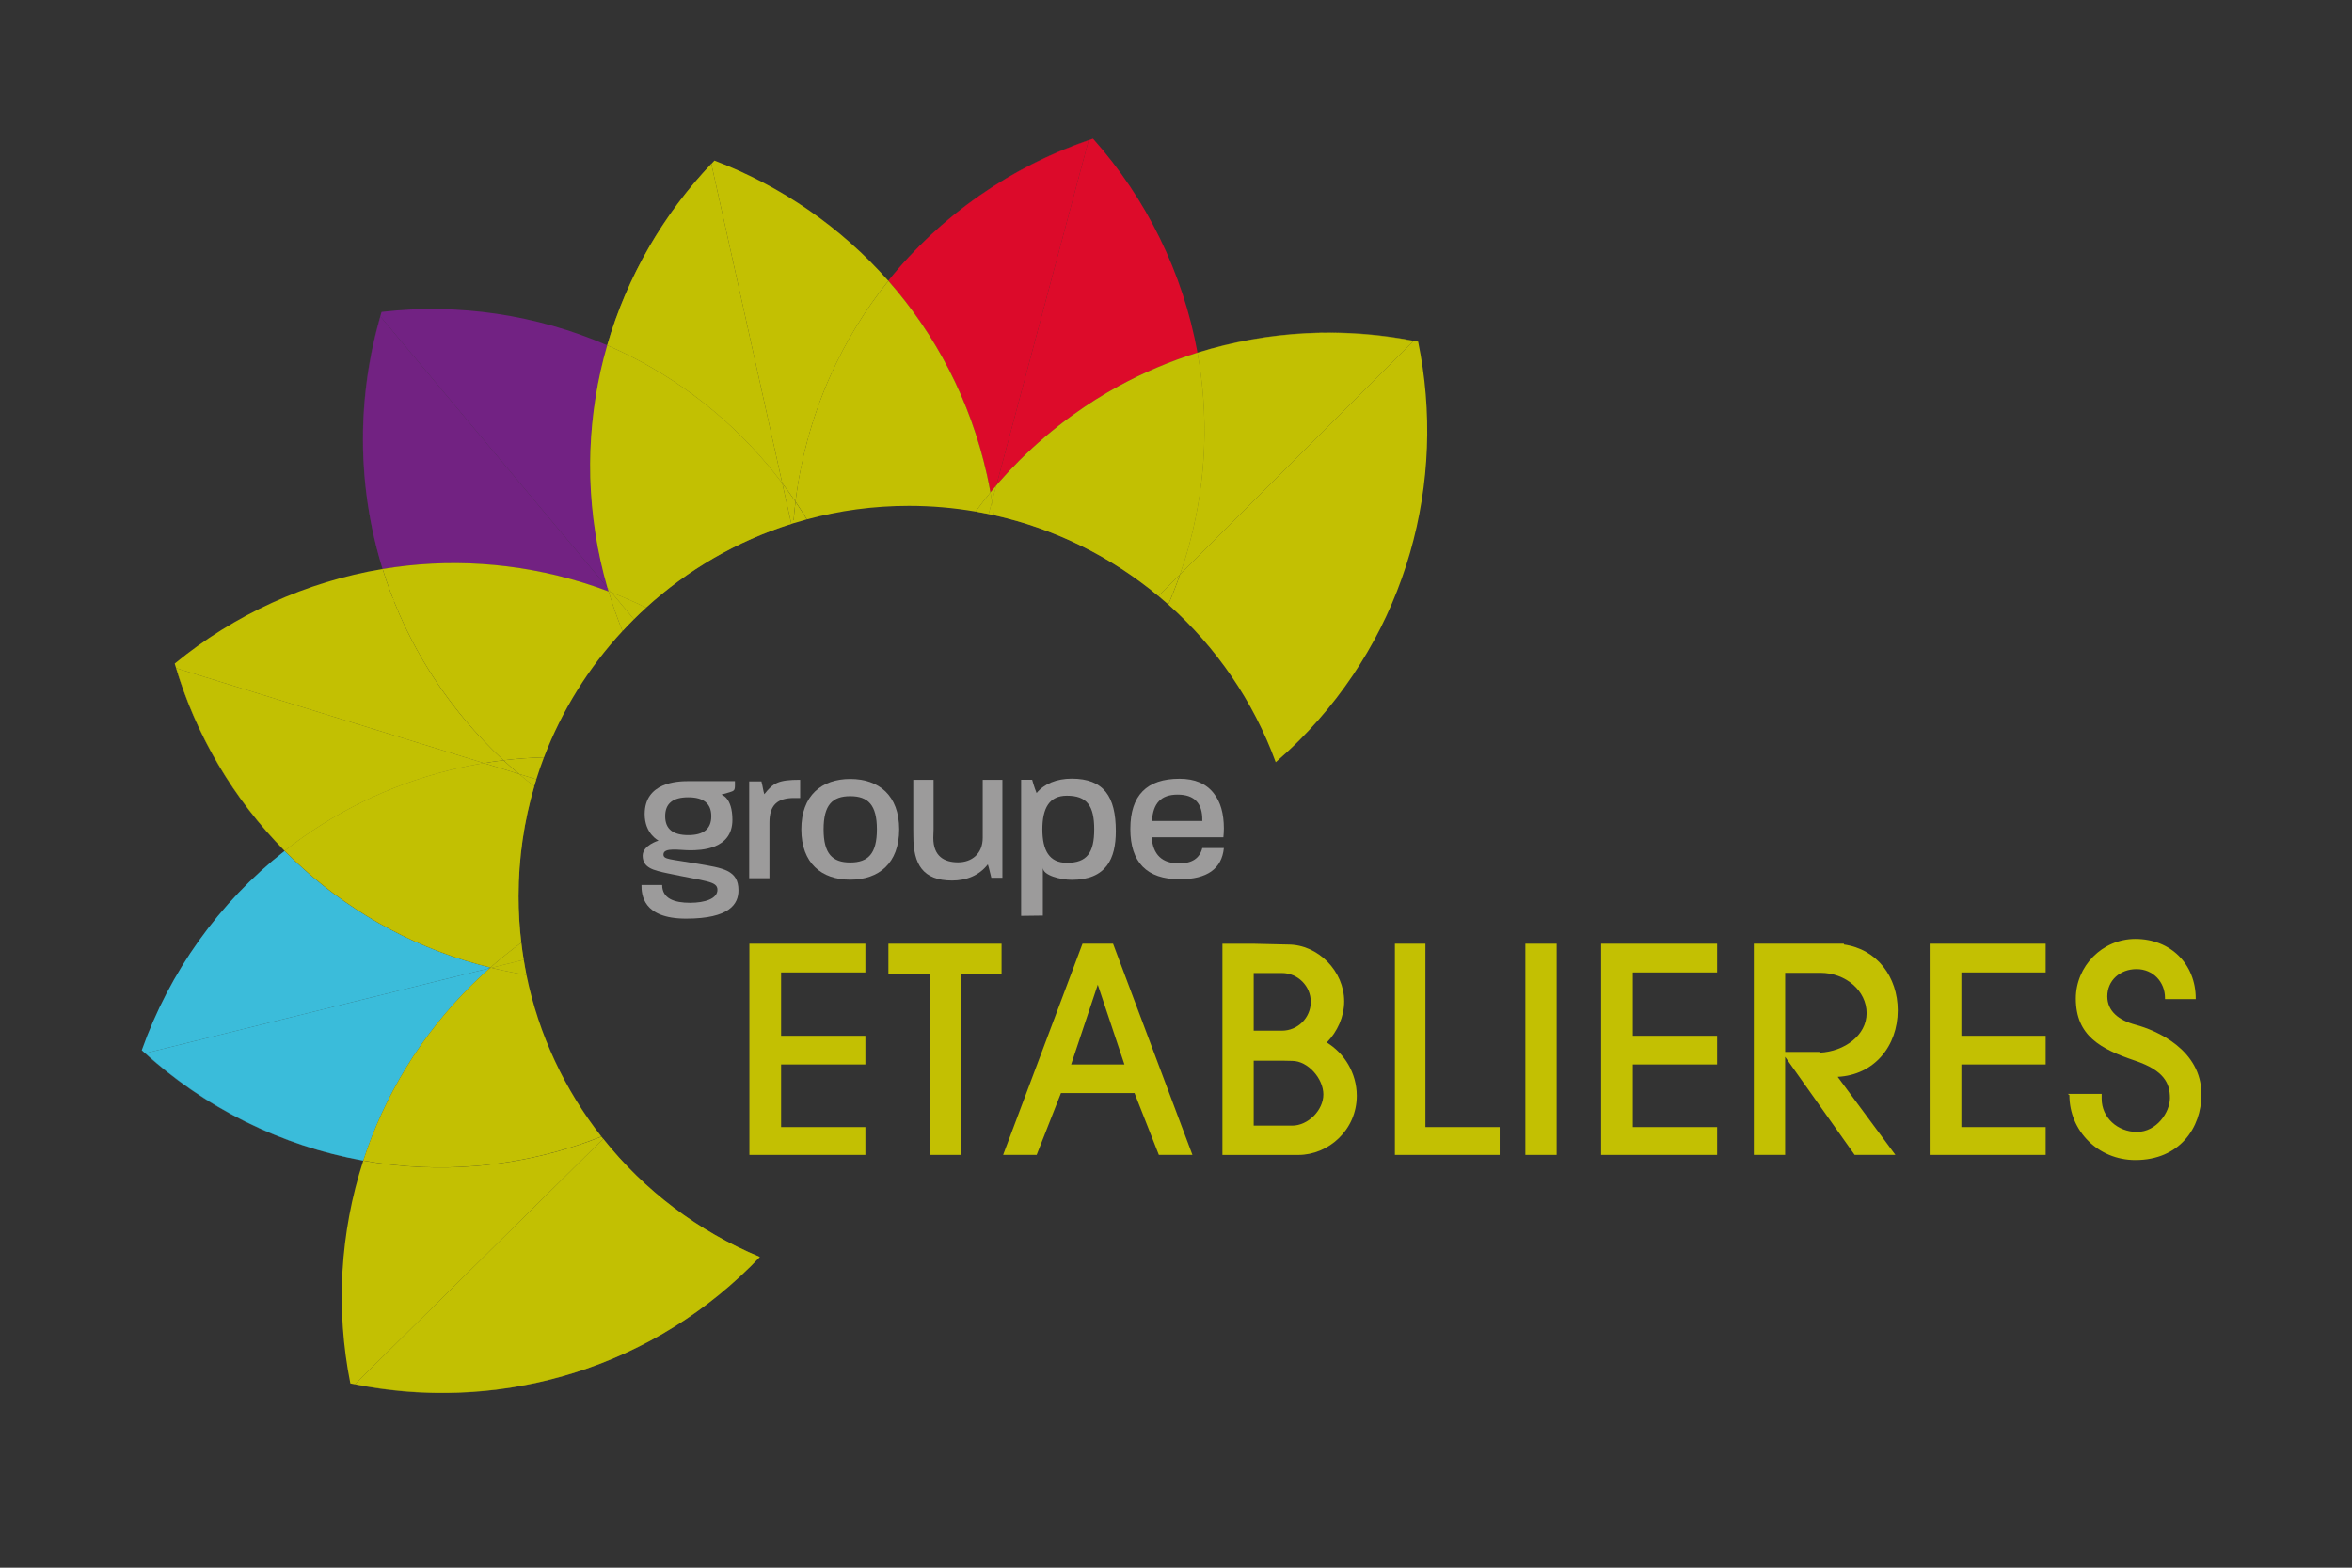 <?xml version="1.0" encoding="UTF-8"?><svg xmlns="http://www.w3.org/2000/svg" viewBox="0 0 680.31 453.54"><rect x="0" y="0" width="680.31" height="453.54" fill="#333333" stroke="none"/><defs><style>.cls-1,.cls-2,.cls-3,.cls-4,.cls-5,.cls-6,.cls-7,.cls-8,.cls-9,.cls-10,.cls-11,.cls-12{stroke-width:0px;}.cls-1,.cls-6,.cls-9,.cls-10{mix-blend-mode:soft-light;opacity:.5;}.cls-1,.cls-12{fill:#dd0b2a;}.cls-2,.cls-10{fill:#3bbcda;}.cls-3,.cls-4{fill:#9c9b9b;}.cls-13{isolation:isolate;}.cls-4,.cls-8{fill-rule:evenodd;}.cls-5{fill:#fff;}.cls-6,.cls-11{fill:#722283;}.cls-7,.cls-8,.cls-9{fill:#c3c002;}</style></defs><g class="cls-13"><g id="Calque_1"><path class="cls-12" d="m314.86,40.63l-26.69,99.86c.35-.41.7-.83,1.06-1.24.19-.22.4-.44.59-.65.7-.79,1.41-1.57,2.13-2.35.93-.99,1.89-1.98,2.86-2.95,4.89-4.89,10.08-9.3,15.51-13.22.12-.09.24-.17.36-.25.95-.68,1.91-1.36,2.88-2.01.36-.24.72-.47,1.08-.71.73-.48,1.46-.97,2.21-1.44.61-.39,1.24-.76,1.86-1.13.49-.3.97-.6,1.46-.89.89-.52,1.79-1.03,2.69-1.53.22-.12.44-.25.67-.38,7.34-4.02,15-7.25,22.84-9.71-4.19-23.08-14.73-44.53-30.22-61.92-23.14,7.68-43.8,21.92-59.2,41.11,0,0,.01.01.02.02,15.12-18.81,35.3-32.84,57.9-40.62Z"/><path class="cls-12" d="m286.49,142.46c.55-.67,1.12-1.32,1.68-1.98l26.69-99.86c-22.6,7.78-42.79,21.81-57.9,40.62,13.67,15.5,23.73,34.58,28.53,56.19.37,1.68.7,3.35,1,5.03Z"/><path class="cls-1" d="m286.49,142.46c.55-.67,1.12-1.32,1.68-1.98l26.69-99.86c-22.6,7.78-42.79,21.81-57.9,40.62,13.67,15.5,23.73,34.58,28.53,56.19.37,1.68.7,3.35,1,5.03Z"/><path class="cls-11" d="m110.04,91.59l65.68,78.45c-.74-2.56-1.4-5.15-1.99-7.79-.3-1.35-.58-2.7-.83-4.05,0,0,0-.02,0-.03-.25-1.34-.48-2.68-.69-4.02,0-.02,0-.04,0-.07-.21-1.32-.39-2.65-.55-3.97-.01-.09-.02-.18-.03-.27-.15-1.25-.29-2.5-.4-3.74-.02-.17-.02-.35-.04-.52-.1-1.16-.19-2.32-.26-3.48-.02-.27-.02-.54-.04-.81-.06-1.06-.11-2.11-.13-3.17-.01-.39,0-.78-.01-1.17-.02-.93-.03-1.86-.03-2.78,0-.53.02-1.07.03-1.6.01-.77.02-1.55.05-2.32.02-.69.07-1.38.1-2.07.03-.61.06-1.21.1-1.82.06-.86.14-1.72.21-2.58.04-.42.07-.85.11-1.27.1-1.05.23-2.09.35-3.13.03-.23.05-.46.08-.68.16-1.24.34-2.47.53-3.7,0-.03,0-.05.01-.08.81-5.1,1.94-10.11,3.35-15.03-20.57-8.91-43.13-12.2-65.27-9.65-7.25,24.11-7.25,50.07.3,74.37,0,0,0,0,.01,0-7.39-23.85-7.49-49.3-.63-73.02Z"/><path class="cls-11" d="m168.69,168.58c2.49.77,4.94,1.62,7.36,2.53-.11-.36-.22-.71-.32-1.06l-65.68-78.45c-6.85,23.72-6.75,49.17.63,73.02,18.79-3.12,38.56-2.04,58.02,3.97Z"/><path class="cls-6" d="m168.69,168.58c2.49.77,4.94,1.62,7.36,2.53-.11-.36-.22-.71-.32-1.06l-65.68-78.45c-6.85,23.72-6.75,49.17.63,73.02,18.79-3.12,38.56-2.04,58.02,3.97Z"/><path class="cls-2" d="m42.07,304.71l99.56-24.6c.07-.06.14-.13.22-.19-2.35-.58-4.7-1.22-7.05-1.94-20.58-6.36-38.34-17.5-52.49-31.81-19.01,14.96-33.31,35.05-41.31,57.67,17.77,16.45,40.02,27.64,64.07,31.95,0,0,0-.01,0-.02-23.57-4.25-45.41-15.12-63-31.05Z"/><path class="cls-2" d="m141.63,280.11l-99.56,24.6c17.59,15.93,39.43,26.81,63,31.05,6.05-18.63,16.52-36.13,31.4-50.84,1.68-1.66,3.41-3.26,5.16-4.81Z"/><path class="cls-10" d="m141.63,280.11l-99.56,24.6c17.59,15.93,39.43,26.81,63,31.05,6.05-18.63,16.52-36.13,31.4-50.84,1.68-1.66,3.41-3.26,5.16-4.81Z"/><path class="cls-7" d="m102.69,400.45l71.79-70.97c-.17-.21-.34-.42-.51-.64-2.75,1.09-5.56,2.09-8.42,2.99-.26.08-.53.15-.79.24-1.03.32-2.06.63-3.1.92-1.31.37-2.64.72-3.97,1.05-6.72,1.66-13.45,2.75-20.13,3.3-.15.01-.29.02-.44.03-1.17.09-2.34.17-3.51.23-.43.02-.86.03-1.29.05-.88.04-1.76.07-2.63.09-.73.01-1.46,0-2.18.01-.57,0-1.14.01-1.71,0-1.03-.01-2.06-.05-3.09-.08-.26,0-.51-.01-.77-.02-5.7-.24-11.33-.87-16.87-1.86-6.76,20.83-8.01,43.08-3.73,64.45,40.38,8.55,84.18-2.64,115.69-33.8-31.18,30.79-74.31,42.06-114.35,34.02Z"/><path class="cls-7" d="m137.56,337.33c-.15.01-.29.02-.44.03.15-.01.29-.02.44-.03Z"/><path class="cls-7" d="m164.76,332.06c-1.03.32-2.06.63-3.1.92,1.04-.29,2.07-.61,3.1-.92Z"/><path class="cls-7" d="m125.79,337.75c-1.03-.01-2.06-.04-3.09-.08,1.03.04,2.06.07,3.09.08Z"/><path class="cls-7" d="m129.68,337.73c-.73.01-1.46,0-2.18.01.73,0,1.45,0,2.18-.01Z"/><path class="cls-7" d="m165.55,331.83c2.86-.9,5.66-1.9,8.42-2.99,0,0,0,0,0,0-2.75,1.09-5.55,2.09-8.41,3Z"/><path class="cls-7" d="m141.85,279.91c-.07.06-.14.13-.22.19l.5-.12c-.09-.02-.19-.05-.28-.07Z"/><path class="cls-7" d="m133.6,337.6c-.43.02-.86.03-1.29.05.43-.02.86-.02,1.29-.05Z"/><path class="cls-7" d="m105.07,335.76s0,.01,0,.02c5.54.99,11.17,1.62,16.87,1.86-5.69-.24-11.32-.89-16.86-1.88Z"/><path class="cls-7" d="m127.5,337.74c-.57,0-1.14.01-1.71,0,.57,0,1.14,0,1.71,0Z"/><path class="cls-7" d="m132.31,337.64c-.88.04-1.76.07-2.63.09.88-.02,1.75-.05,2.63-.09Z"/><path class="cls-7" d="m122.7,337.66c-.26,0-.51-.01-.77-.02.26.01.51.01.77.02Z"/><path class="cls-7" d="m165.55,331.83c-.26.08-.53.15-.79.24.26-.08.53-.15.79-.24Z"/><path class="cls-7" d="m161.66,332.99c-1.31.37-2.64.72-3.97,1.05,1.34-.33,2.66-.68,3.97-1.05Z"/><path class="cls-7" d="m137.11,337.36c-1.17.09-2.34.17-3.51.23,1.17-.06,2.34-.14,3.51-.23Z"/><path class="cls-7" d="m157.69,334.04c-6.72,1.66-13.45,2.75-20.13,3.3,6.68-.55,13.41-1.63,20.13-3.3Z"/><path class="cls-7" d="m152.28,282.03c-3.38-.54-6.77-1.22-10.15-2.05l-.5.12c-1.75,1.55-3.48,3.14-5.16,4.81-14.88,14.71-25.34,32.21-31.4,50.84,5.54,1,11.16,1.64,16.86,1.88.26.01.51.01.77.02,1.03.04,2.06.07,3.09.08.57,0,1.14,0,1.71,0,.73,0,1.45,0,2.18-.01.88-.02,1.75-.05,2.63-.09.43-.02.86-.03,1.29-.05,1.17-.06,2.34-.14,3.51-.23.15-.01.29-.02.44-.03,6.68-.55,13.41-1.64,20.13-3.3,1.34-.33,2.66-.68,3.97-1.05,1.04-.29,2.07-.61,3.1-.92.26-.08.53-.15.79-.24,2.86-.9,5.66-1.91,8.41-3-10.56-13.48-18.12-29.41-21.68-46.8Z"/><path class="cls-9" d="m217.03,366.43c.93-.92,1.83-1.85,2.73-2.78,0,0,0,0,0,0-.89.94-1.8,1.87-2.73,2.79Z"/><path class="cls-7" d="m174.48,329.48l-71.79,70.97c40.04,8.04,83.17-3.23,114.35-34.02.93-.92,1.83-1.85,2.73-2.79-17.86-7.4-33.42-19.25-45.28-34.16Z"/><path class="cls-9" d="m174.48,329.48l-71.79,70.97c40.04,8.04,83.17-3.23,114.35-34.02.93-.92,1.83-1.85,2.73-2.79-17.86-7.4-33.42-19.25-45.28-34.16Z"/><path class="cls-7" d="m50.99,193.33l88.95,27.45c1.9-.32,3.8-.59,5.69-.82-1.96-1.81-3.87-3.7-5.73-5.66-.19-.2-.37-.4-.55-.6-.74-.79-1.47-1.57-2.2-2.38-.91-1.02-1.8-2.05-2.69-3.11-4.44-5.3-8.37-10.86-11.79-16.62-.08-.13-.15-.26-.23-.39-.6-1.01-1.18-2.02-1.74-3.04-.21-.38-.41-.76-.61-1.14-.42-.77-.84-1.54-1.23-2.32-.33-.65-.65-1.3-.97-1.95-.25-.51-.51-1.02-.75-1.53-.44-.93-.87-1.87-1.29-2.82-.1-.23-.21-.46-.31-.69-1.88-4.3-3.5-8.67-4.87-13.1-22.15,3.68-42.91,13.19-60.14,27.37,5.9,20.37,16.83,39.05,31.79,54.17.01-.01.03-.02.04-.03-14.61-14.8-25.36-32.99-31.36-52.8Z"/><path class="cls-7" d="m122.67,191.6c-.08-.13-.15-.26-.23-.39.08.13.15.26.23.39Z"/><path class="cls-7" d="m139.9,214.3c1.86,1.96,3.77,3.84,5.73,5.66,0,0,0,0,0,0-1.96-1.81-3.87-3.7-5.73-5.66Z"/><path class="cls-7" d="m120.7,188.17c-.21-.38-.41-.76-.61-1.14.21.38.4.76.61,1.14Z"/><path class="cls-7" d="m118.86,184.7c-.33-.65-.65-1.3-.97-1.95.32.65.63,1.3.97,1.95Z"/><path class="cls-7" d="m117.14,181.22c-.44-.93-.87-1.87-1.29-2.82.42.94.84,1.88,1.29,2.82Z"/><path class="cls-7" d="m110.68,164.61s0,0-.01,0c1.38,4.43,2.99,8.8,4.87,13.1-1.88-4.3-3.49-8.67-4.86-13.1Z"/><path class="cls-7" d="m139.34,213.7c-.74-.79-1.47-1.57-2.2-2.38.72.81,1.46,1.6,2.2,2.38Z"/><path class="cls-7" d="m120.09,187.02c-.42-.77-.83-1.54-1.23-2.32.4.78.82,1.55,1.23,2.32Z"/><path class="cls-7" d="m115.85,178.4c-.1-.23-.21-.46-.31-.69.1.23.21.46.31.69Z"/><path class="cls-7" d="m122.44,191.21c-.6-1.01-1.18-2.02-1.74-3.04.56,1.02,1.15,2.03,1.74,3.04Z"/><path class="cls-7" d="m117.89,182.75c-.25-.51-.51-1.02-.75-1.53.24.51.5,1.02.75,1.53Z"/><path class="cls-7" d="m137.15,211.32c-.91-1.02-1.8-2.05-2.69-3.11.88,1.05,1.78,2.09,2.69,3.11Z"/><path class="cls-7" d="m139.9,214.3c-.19-.2-.37-.4-.55-.6.19.2.37.4.55.6Z"/><path class="cls-7" d="m134.46,208.22c-4.44-5.3-8.37-10.86-11.79-16.62,3.42,5.76,7.35,11.32,11.79,16.62Z"/><path class="cls-7" d="m145.63,219.96c3.92-.47,7.83-.75,11.72-.85,5.2-13.65,12.97-26.03,22.72-36.55-1.51-3.72-2.85-7.53-4.02-11.45-2.41-.91-4.86-1.76-7.36-2.53-19.45-6.01-39.23-7.09-58.02-3.97,1.37,4.43,2.98,8.8,4.86,13.1.1.23.21.46.31.69.42.94.84,1.88,1.29,2.82.24.51.5,1.02.75,1.53.32.65.63,1.3.97,1.95.4.78.82,1.55,1.23,2.32.21.38.4.76.61,1.14.56,1.02,1.15,2.03,1.74,3.04.08.13.15.26.23.39,3.43,5.76,7.36,11.32,11.79,16.62.88,1.05,1.78,2.09,2.69,3.11.72.81,1.46,1.6,2.2,2.38.19.2.37.4.55.6,1.86,1.96,3.77,3.84,5.73,5.66Z"/><path class="cls-7" d="m145.63,219.96c-1.9.23-3.79.51-5.69.82l10.21,3.15c-1.53-1.29-3.04-2.6-4.52-3.97Z"/><path class="cls-7" d="m134.8,277.97c-20.57-6.37-38.32-17.52-52.45-31.84-.01.01-.03.02-.04.03,14.15,14.31,31.92,25.45,52.49,31.81Z"/><path class="cls-7" d="m134.8,277.97c2.35.72,4.7,1.36,7.05,1.94h0c-2.35-.58-4.71-1.22-7.05-1.94Z"/><path class="cls-7" d="m150.17,223.94c-1.53-1.29-3.05-2.61-4.53-3.98,0,0,0,0,0,0,1.48,1.37,2.99,2.68,4.52,3.97h.02Z"/><path class="cls-7" d="m157.35,219.11c-3.89.1-7.8.38-11.72.85,1.48,1.37,3,2.69,4.53,3.98l4.97,1.53c.67-2.15,1.42-4.27,2.21-6.37Z"/><path class="cls-7" d="m142.13,279.99c-.09-.02-.19-.05-.28-.07h0c.09.02.19.05.28.07h0Z"/><path class="cls-7" d="m142.13,279.99h0c3.38.83,6.77,1.5,10.15,2.05,0,0,0,0,0,0-3.38-.54-6.77-1.21-10.14-2.04Z"/><path class="cls-7" d="m139.94,220.78l-88.95-27.45c5.99,19.81,16.75,37.99,31.36,52.8,13.71-10.78,29.86-18.9,47.9-23.36,3.23-.8,6.47-1.45,9.69-1.98Z"/><path class="cls-9" d="m139.94,220.78l-88.95-27.45c5.99,19.81,16.75,37.99,31.36,52.8,13.71-10.78,29.86-18.9,47.9-23.36,3.23-.8,6.47-1.45,9.69-1.98Z"/><path class="cls-7" d="m150.79,272.74c-.53-4.42-.8-8.91-.8-13.47,0-11.04,1.59-21.71,4.55-31.8-1.49-1.14-2.95-2.32-4.39-3.54l-10.21-3.15c-3.23.54-6.46,1.19-9.69,1.98-18.04,4.46-34.19,12.58-47.9,23.36,14.14,14.32,31.88,25.47,52.45,31.84,2.35.72,4.7,1.36,7.05,1.94,2.89-2.55,5.88-4.94,8.93-7.18Z"/><path class="cls-9" d="m150.79,272.74c-.53-4.42-.8-8.91-.8-13.47,0-11.04,1.59-21.71,4.55-31.8-1.49-1.14-2.95-2.32-4.39-3.54l-10.21-3.15c-3.23.54-6.46,1.19-9.69,1.98-18.04,4.46-34.19,12.58-47.9,23.36,14.14,14.32,31.88,25.47,52.45,31.84,2.35.72,4.7,1.36,7.05,1.94,2.89-2.55,5.88-4.94,8.93-7.18Z"/><path class="cls-7" d="m150.17,223.94h-.02c1.44,1.21,2.9,2.39,4.39,3.53,0,0,0,0,0,0-1.48-1.13-2.93-2.32-4.37-3.52Z"/><path class="cls-9" d="m150.17,223.94h-.02c1.44,1.21,2.9,2.39,4.39,3.53,0,0,0,0,0,0-1.48-1.13-2.93-2.32-4.37-3.52Z"/><path class="cls-7" d="m155.13,225.47l-4.97-1.53c1.44,1.21,2.89,2.39,4.37,3.52.2-.67.39-1.33.6-1.99Z"/><path class="cls-9" d="m155.13,225.47l-4.97-1.53c1.44,1.21,2.89,2.39,4.37,3.52.2-.67.39-1.33.6-1.99Z"/><path class="cls-7" d="m150.79,272.74c-3.06,2.24-6.04,4.63-8.93,7.18.09.02.19.05.28.07l9.35-2.31c-.27-1.63-.5-3.28-.7-4.94Z"/><path class="cls-9" d="m150.79,272.74c-3.06,2.24-6.04,4.63-8.93,7.18.09.02.19.05.28.07l9.35-2.31c-.27-1.63-.5-3.28-.7-4.94Z"/><path class="cls-7" d="m151.49,277.68l-9.35,2.31c3.38.83,6.76,1.5,10.14,2.04-.29-1.44-.55-2.89-.79-4.35Z"/><path class="cls-9" d="m151.49,277.68l-9.35,2.31c3.38.83,6.76,1.5,10.14,2.04-.29-1.44-.55-2.89-.79-4.35Z"/><path class="cls-7" d="m205.76,47.45l20.5,92.34c1.33,1.76,2.61,3.54,3.84,5.35.39-3.17.89-6.35,1.53-9.53.06-.27.12-.55.18-.82.22-1.05.44-2.09.68-3.14.31-1.33.64-2.66,1-3.98,1.78-6.68,4.08-13.09,6.82-19.2.06-.14.13-.27.19-.41.48-1.07.97-2.13,1.49-3.18.18-.38.38-.75.57-1.12.4-.79.79-1.59,1.2-2.37.34-.64.69-1.28,1.04-1.91.27-.5.54-1,.82-1.49.51-.9,1.04-1.8,1.57-2.68.13-.21.25-.43.38-.64,2.85-4.7,5.99-9.18,9.39-13.41-13.69-15.52-31.01-27.47-50.3-34.8-14.52,14.97-25.22,33.36-31.01,53.47,0,0,0,0,0,0,5.68-19.65,16.06-37.65,30.12-52.44Z"/><path class="cls-7" d="m241.97,104.87c.18-.38.38-.75.57-1.12-.19.38-.38.75-.57,1.12Z"/><path class="cls-7" d="m243.74,101.37c.34-.64.69-1.28,1.04-1.91-.35.64-.7,1.27-1.04,1.91Z"/><path class="cls-7" d="m231.8,134.78c.22-1.05.44-2.09.68-3.14-.24,1.05-.46,2.09-.68,3.14Z"/><path class="cls-7" d="m240.29,108.45c.06-.14.13-.27.19-.41-.06.14-.13.27-.19.41Z"/><path class="cls-7" d="m256.96,81.24s-.01-.01-.02-.02c-3.4,4.23-6.54,8.71-9.39,13.41,2.86-4.7,6.01-9.16,9.41-13.39Z"/><path class="cls-7" d="m231.62,135.61c-.64,3.18-1.14,6.36-1.53,9.53,0,0,0,0,0,0,.39-3.18.88-6.36,1.52-9.54Z"/><path class="cls-7" d="m245.6,97.96c.51-.9,1.04-1.8,1.57-2.68-.53.89-1.06,1.78-1.57,2.68Z"/><path class="cls-7" d="m231.62,135.61c.06-.27.12-.55.18-.82-.06.27-.12.55-.18.82Z"/><path class="cls-7" d="m240.49,108.04c.48-1.07.98-2.13,1.49-3.18-.51,1.05-1,2.11-1.49,3.18Z"/><path class="cls-7" d="m242.54,103.74c.4-.79.79-1.59,1.2-2.37-.41.78-.81,1.58-1.2,2.37Z"/><path class="cls-7" d="m247.18,95.28c.13-.21.25-.43.38-.64-.13.21-.25.43-.38.64Z"/><path class="cls-7" d="m244.79,99.45c.27-.5.54-1,.82-1.49-.28.49-.55,1-.82,1.49Z"/><path class="cls-7" d="m232.48,131.64c.31-1.33.64-2.66,1-3.98-.36,1.33-.69,2.66-1,3.98Z"/><path class="cls-7" d="m233.48,127.66c1.79-6.68,4.08-13.09,6.82-19.2-2.74,6.11-5.03,12.52-6.82,19.2Z"/><path class="cls-7" d="m233.38,150.26c9.41-2.55,19.31-3.91,29.53-3.91,6.58,0,13.02.57,19.29,1.65,1.38-1.87,2.8-3.72,4.29-5.53-.3-1.68-.63-3.35-1-5.03-4.8-21.61-14.86-40.68-28.53-56.19-3.4,4.23-6.55,8.7-9.41,13.39-.13.21-.25.43-.38.64-.53.89-1.06,1.78-1.57,2.68-.28.49-.55,1-.82,1.49-.35.64-.7,1.27-1.04,1.91-.41.78-.81,1.58-1.2,2.37-.19.38-.38.75-.57,1.12-.51,1.05-1,2.11-1.49,3.18-.06.14-.13.27-.19.41-2.74,6.11-5.03,12.52-6.82,19.2-.36,1.33-.69,2.66-1,3.98-.24,1.05-.46,2.09-.68,3.14-.06.27-.12.55-.18.82-.64,3.18-1.13,6.37-1.52,9.54,1.14,1.68,2.23,3.39,3.28,5.11Z"/><path class="cls-7" d="m171.73,118.7c.16-1.24.34-2.47.53-3.7-.2,1.23-.37,2.46-.53,3.7Z"/><path class="cls-7" d="m171.3,122.51c.1-1.05.22-2.09.35-3.13-.13,1.04-.25,2.08-.35,3.13Z"/><path class="cls-7" d="m170.98,126.36c.06-.86.13-1.72.21-2.58-.08.86-.15,1.72-.21,2.58Z"/><path class="cls-7" d="m171.65,150.12c-.01-.09-.02-.18-.03-.27.01.09.02.18.03.27Z"/><path class="cls-7" d="m172.21,154.16s0-.04,0-.07c0,.02,0,.04,0,.07Z"/><path class="cls-7" d="m172.91,158.2s0-.02,0-.03c0,0,0,.02,0,.03Z"/><path class="cls-7" d="m229.48,151.38c.15-2.08.36-4.16.62-6.24-1.22-1.81-2.51-3.59-3.84-5.35l2.62,11.78c.2-.06.4-.13.61-.19Z"/><path class="cls-7" d="m175.64,99.89s0,0,0,0c-1.42,4.92-2.54,9.93-3.35,15.03.82-5.1,1.94-10.11,3.36-15.03Z"/><path class="cls-7" d="m170.75,138.12c-.01-.39,0-.78-.01-1.17,0,.39,0,.78.01,1.17Z"/><path class="cls-7" d="m171.22,146.1c-.02-.17-.02-.35-.04-.52.02.17.02.35.04.52Z"/><path class="cls-7" d="m170.71,134.17c0-.53.02-1.07.03-1.6,0,.53-.03,1.07-.03,1.6Z"/><path class="cls-7" d="m170.78,130.25c.02-.69.07-1.38.1-2.07-.04.69-.08,1.38-.1,2.07Z"/><path class="cls-7" d="m170.92,142.1c-.02-.27-.02-.54-.04-.81.01.27.02.54.04.81Z"/><path class="cls-7" d="m229.48,151.38c.15-2.07.36-4.15.62-6.23,0,0,0,0,0,0-.26,2.08-.47,4.16-.62,6.24,0,0,0,0,0,0Z"/><path class="cls-7" d="m230.1,145.15c-.25,2.08-.47,4.16-.62,6.23,1.29-.4,2.59-.77,3.89-1.12-1.05-1.72-2.14-3.42-3.28-5.11Z"/><path class="cls-11" d="m171.19,123.78c.04-.42.07-.85.11-1.27-.04.42-.07.85-.11,1.27Z"/><path class="cls-9" d="m171.19,123.78c.04-.42.07-.85.11-1.27-.04.42-.07.85-.11,1.27Z"/><path class="cls-11" d="m170.89,141.29c-.06-1.06-.11-2.11-.13-3.17.03,1.05.08,2.11.13,3.17Z"/><path class="cls-9" d="m170.89,141.29c-.06-1.06-.11-2.11-.13-3.17.03,1.05.08,2.11.13,3.17Z"/><path class="cls-11" d="m172.2,154.09c-.21-1.32-.39-2.65-.55-3.97.16,1.32.35,2.64.55,3.97Z"/><path class="cls-9" d="m172.2,154.09c-.21-1.32-.39-2.65-.55-3.97.16,1.32.35,2.64.55,3.97Z"/><path class="cls-11" d="m171.18,145.58c-.1-1.16-.19-2.32-.26-3.48.07,1.16.16,2.32.26,3.48Z"/><path class="cls-9" d="m171.18,145.58c-.1-1.16-.19-2.32-.26-3.48.07,1.16.16,2.32.26,3.48Z"/><path class="cls-11" d="m173.74,162.25c-.3-1.35-.58-2.7-.83-4.05.26,1.35.53,2.7.83,4.05Z"/><path class="cls-9" d="m173.74,162.25c-.3-1.35-.58-2.7-.83-4.05.26,1.35.53,2.7.83,4.05Z"/><path class="cls-11" d="m172.9,158.17c-.25-1.34-.48-2.68-.69-4.02.21,1.34.44,2.68.69,4.02Z"/><path class="cls-9" d="m172.9,158.17c-.25-1.34-.48-2.68-.69-4.02.21,1.34.44,2.68.69,4.02Z"/><path class="cls-11" d="m171.65,119.38c.03-.23.05-.46.08-.68-.03.23-.05.46-.08.68Z"/><path class="cls-9" d="m171.65,119.38c.03-.23.05-.46.08-.68-.03.23-.05.46-.08.68Z"/><path class="cls-11" d="m172.27,115s0-.05.01-.08c0,.03,0,.05-.01.08Z"/><path class="cls-9" d="m172.27,115s0-.05.01-.08c0,.03,0,.05-.01.08Z"/><path class="cls-11" d="m170.89,128.18c.03-.61.06-1.21.1-1.82-.04.61-.06,1.21-.1,1.82Z"/><path class="cls-9" d="m170.89,128.18c.03-.61.06-1.21.1-1.82-.04.61-.06,1.21-.1,1.82Z"/><path class="cls-11" d="m170.74,132.57c.01-.77.02-1.55.05-2.32-.03.77-.04,1.55-.05,2.32Z"/><path class="cls-9" d="m170.74,132.57c.01-.77.02-1.55.05-2.32-.03.77-.04,1.55-.05,2.32Z"/><path class="cls-11" d="m170.74,136.96c-.02-.93-.03-1.86-.03-2.78,0,.93.01,1.85.03,2.78Z"/><path class="cls-9" d="m170.74,136.96c-.02-.93-.03-1.86-.03-2.78,0,.93.01,1.85.03,2.78Z"/><path class="cls-11" d="m171.62,149.85c-.15-1.25-.29-2.5-.4-3.74.11,1.25.25,2.49.4,3.74Z"/><path class="cls-9" d="m171.62,149.85c-.15-1.25-.29-2.5-.4-3.74.11,1.25.25,2.49.4,3.74Z"/><path class="cls-11" d="m173.74,162.25c.58,2.63,1.25,5.23,1.99,7.79h0c-.74-2.55-1.41-5.15-1.99-7.79Z"/><path class="cls-9" d="m173.74,162.25c.58,2.63,1.25,5.23,1.99,7.79h0c-.74-2.55-1.41-5.15-1.99-7.79Z"/><path class="cls-11" d="m176.05,171.11c-.11-.35-.22-.7-.32-1.06h0c.1.35.22.7.32,1.06,0,0,0,0,0,0Z"/><path class="cls-6" d="m176.05,171.11c-.11-.35-.22-.7-.32-1.06h0c.1.35.22.7.32,1.06,0,0,0,0,0,0Z"/><path class="cls-9" d="m176.05,171.11c-.11-.35-.22-.7-.32-1.06h0c.1.35.22.7.32,1.06,0,0,0,0,0,0Z"/><path class="cls-7" d="m176.05,171.11s0,0,0,0c1.17,3.91,2.51,7.73,4.02,11.45,0,0,0,0,0,0-1.51-3.72-2.85-7.53-4.02-11.44Z"/><path class="cls-9" d="m176.05,171.11s0,0,0,0c1.17,3.91,2.51,7.73,4.02,11.45,0,0,0,0,0,0-1.51-3.72-2.85-7.53-4.02-11.44Z"/><path class="cls-7" d="m222.27,134.75c1.38,1.65,2.7,3.34,3.98,5.03l-20.5-92.34c-14.05,14.79-24.43,32.79-30.12,52.44,17.5,7.59,33.54,19.24,46.63,34.86Z"/><path class="cls-9" d="m222.27,134.75c1.38,1.65,2.7,3.34,3.98,5.03l-20.5-92.34c-14.05,14.79-24.43,32.79-30.12,52.44,17.5,7.59,33.54,19.24,46.63,34.86Z"/><path class="cls-7" d="m176.88,171.42c3.42,1.32,6.76,2.77,10,4.36,11.94-10.88,26.21-19.23,41.99-24.21l-2.62-11.78c-1.28-1.7-2.6-3.38-3.98-5.03-13.09-15.62-29.13-27.27-46.63-34.86-1.42,4.91-2.55,9.93-3.36,15.03,0,.03,0,.05-.01.08-.2,1.23-.37,2.46-.53,3.7-.03.23-.05.46-.08.68-.13,1.04-.25,2.08-.35,3.13-.04.42-.07.85-.11,1.27-.08.86-.15,1.72-.21,2.58-.04.61-.06,1.21-.1,1.82-.04.69-.08,1.38-.1,2.07-.03.77-.04,1.55-.05,2.32,0,.53-.03,1.07-.03,1.6,0,.93.01,1.85.03,2.78,0,.39,0,.78.01,1.17.03,1.05.08,2.11.13,3.17.01.27.02.54.04.81.07,1.16.16,2.32.26,3.48.02.17.02.35.04.52.11,1.25.25,2.49.4,3.74.01.09.02.18.03.27.16,1.32.35,2.64.55,3.97,0,.02,0,.04,0,.07.21,1.34.44,2.68.69,4.02,0,0,0,.02,0,.03.25,1.35.53,2.7.83,4.05.59,2.64,1.25,5.23,1.99,7.79l1.15,1.37Z"/><path class="cls-9" d="m176.88,171.42c3.42,1.32,6.76,2.77,10,4.36,11.94-10.88,26.21-19.23,41.99-24.21l-2.62-11.78c-1.28-1.7-2.6-3.38-3.98-5.03-13.09-15.62-29.13-27.27-46.63-34.86-1.42,4.91-2.55,9.93-3.36,15.03,0,.03,0,.05-.01.08-.2,1.23-.37,2.46-.53,3.7-.03.23-.05.46-.08.68-.13,1.04-.25,2.08-.35,3.13-.04.42-.07.85-.11,1.27-.08.86-.15,1.72-.21,2.58-.04.61-.06,1.21-.1,1.82-.04.69-.08,1.38-.1,2.07-.03.77-.04,1.55-.05,2.32,0,.53-.03,1.07-.03,1.6,0,.93.01,1.85.03,2.78,0,.39,0,.78.01,1.17.03,1.05.08,2.11.13,3.17.01.27.02.54.04.81.07,1.16.16,2.32.26,3.48.02.17.02.35.04.52.11,1.25.25,2.49.4,3.74.01.09.02.18.03.27.16,1.32.35,2.64.55,3.97,0,.02,0,.04,0,.07.21,1.34.44,2.68.69,4.02,0,0,0,.02,0,.03.25,1.35.53,2.7.83,4.05.59,2.64,1.25,5.23,1.99,7.79l1.15,1.37Z"/><path class="cls-7" d="m175.73,170.05c.1.35.21.7.32,1.06.28.1.56.21.83.32l-1.15-1.37Z"/><path class="cls-9" d="m175.73,170.05c.1.35.21.7.32,1.06.28.1.56.21.83.32l-1.15-1.37Z"/><path class="cls-7" d="m186.89,175.78c-3.25-1.58-6.58-3.04-10-4.36l6.47,7.72c1.15-1.15,2.33-2.27,3.54-3.37Z"/><path class="cls-9" d="m186.89,175.78c-3.25-1.58-6.58-3.04-10-4.36l6.47,7.72c1.15-1.15,2.33-2.27,3.54-3.37Z"/><path class="cls-7" d="m183.35,179.15l-6.47-7.72c-.28-.11-.55-.21-.83-.32,1.17,3.91,2.51,7.73,4.02,11.44,1.07-1.16,2.16-2.29,3.28-3.4Z"/><path class="cls-9" d="m183.35,179.15l-6.47-7.72c-.28-.11-.55-.21-.83-.32,1.17,3.91,2.51,7.73,4.02,11.44,1.07-1.16,2.16-2.29,3.28-3.4Z"/><path class="cls-7" d="m408.82,98.66l-67.5,67.52c-1.03,2.97-2.16,5.87-3.39,8.71,13.82,12.3,24.6,27.93,31.07,45.63,2.3-2,4.56-4.08,6.75-6.27,31.33-31.37,42.78-75.01,34.44-115.41-21.13-4.36-43.15-3.3-63.83,3.18,0,0,0,.02,0,.03,20.23-6.31,41.75-7.44,62.45-3.4Z"/><path class="cls-7" d="m337.93,174.89c1.23-2.84,2.36-5.75,3.39-8.71l-6.25,6.25c.97.8,1.92,1.63,2.86,2.46Z"/><path class="cls-7" d="m346.37,102.06s0-.02,0-.03c-7.85,2.46-15.5,5.69-22.84,9.71,7.34-4.02,15-7.23,22.85-9.68Z"/><path class="cls-7" d="m289.23,139.24c-.36.41-.7.83-1.06,1.24h0c.35-.41.7-.83,1.06-1.24Z"/><path class="cls-7" d="m320.17,113.64c.89-.52,1.79-1.03,2.69-1.53-.9.5-1.8,1-2.69,1.53Z"/><path class="cls-7" d="m313.57,117.81c.36-.24.72-.47,1.08-.71-.36.24-.72.47-1.08.71Z"/><path class="cls-7" d="m289.82,138.59c.7-.79,1.41-1.57,2.13-2.35-.73.77-1.43,1.56-2.13,2.35Z"/><path class="cls-7" d="m310.32,120.07c.12-.09.24-.17.36-.25-.12.09-.24.17-.36.25Z"/><path class="cls-7" d="m316.85,115.67c.61-.39,1.24-.76,1.86-1.13-.62.38-1.24.75-1.86,1.13Z"/><path class="cls-7" d="m286.49,142.47c.55-.67,1.12-1.32,1.68-1.98h0c-.56.65-1.13,1.31-1.68,1.97,0,0,0,0,0,0Z"/><path class="cls-7" d="m286.49,142.47s0,0,0,0c-1.49,1.81-2.91,3.66-4.29,5.53,0,0,0,0,0,0,1.37-1.87,2.8-3.72,4.29-5.53Z"/><path class="cls-12" d="m310.69,119.82c.95-.68,1.91-1.36,2.88-2.01-.97.65-1.93,1.33-2.88,2.01Z"/><path class="cls-9" d="m310.69,119.82c.95-.68,1.91-1.36,2.88-2.01-.97.65-1.93,1.33-2.88,2.01Z"/><path class="cls-12" d="m289.23,139.24c.19-.22.4-.44.59-.65-.2.22-.4.43-.59.65Z"/><path class="cls-9" d="m289.23,139.24c.19-.22.4-.44.59-.65-.2.22-.4.43-.59.65Z"/><path class="cls-12" d="m291.95,136.24c.93-.99,1.89-1.98,2.86-2.95-.97.97-1.92,1.95-2.86,2.95Z"/><path class="cls-9" d="m291.95,136.24c.93-.99,1.89-1.98,2.86-2.95-.97.97-1.92,1.95-2.86,2.95Z"/><path class="cls-12" d="m294.81,133.29c4.89-4.89,10.08-9.3,15.51-13.22-5.43,3.92-10.62,8.32-15.51,13.22Z"/><path class="cls-9" d="m294.81,133.29c4.89-4.89,10.08-9.3,15.51-13.22-5.43,3.92-10.62,8.32-15.51,13.22Z"/><path class="cls-12" d="m318.71,114.53c.49-.3.97-.6,1.46-.89-.49.29-.97.59-1.46.89Z"/><path class="cls-9" d="m318.71,114.53c.49-.3.97-.6,1.46-.89-.49.29-.97.59-1.46.89Z"/><path class="cls-12" d="m314.65,117.1c.73-.48,1.46-.97,2.21-1.44-.74.47-1.47.95-2.21,1.44Z"/><path class="cls-9" d="m314.65,117.1c.73-.48,1.46-.97,2.21-1.44-.74.47-1.47.95-2.21,1.44Z"/><path class="cls-12" d="m322.86,112.12c.22-.12.44-.25.67-.38-.22.12-.44.25-.67.38Z"/><path class="cls-9" d="m322.86,112.12c.22-.12.44-.25.67-.38-.22.12-.44.25-.67.38Z"/><path class="cls-7" d="m344.07,157.27c-.81,3.03-1.74,6-2.75,8.91l67.5-67.52c-20.71-4.04-42.22-2.91-62.45,3.4,3.23,17.8,2.68,36.57-2.3,55.21Z"/><path class="cls-9" d="m344.07,157.27c-.81,3.03-1.74,6-2.75,8.91l67.5-67.52c-20.71-4.04-42.22-2.91-62.45,3.4,3.23,17.8,2.68,36.57-2.3,55.21Z"/><path class="cls-7" d="m286.94,145.09c.21,1.32.4,2.64.56,3.95,17.8,3.96,34.03,12.12,47.57,23.39l6.25-6.25c1.01-2.92,1.94-5.88,2.75-8.91,4.98-18.64,5.52-37.41,2.3-55.21-7.85,2.45-15.51,5.67-22.85,9.68-.22.12-.44.25-.67.38-.9.5-1.8,1-2.69,1.53-.49.29-.97.59-1.46.89-.62.38-1.24.75-1.86,1.13-.74.47-1.47.95-2.21,1.44-.36.24-.72.47-1.08.71-.97.65-1.93,1.33-2.88,2.01-.12.09-.24.17-.36.25-5.43,3.92-10.62,8.33-15.51,13.22-.97.97-1.92,1.95-2.86,2.95-.73.77-1.43,1.56-2.13,2.35-.2.22-.4.43-.59.65-.36.41-.7.83-1.06,1.24l-1.23,4.6Z"/><path class="cls-9" d="m286.94,145.09c.21,1.32.4,2.64.56,3.95,17.8,3.96,34.03,12.12,47.57,23.39l6.25-6.25c1.01-2.92,1.94-5.88,2.75-8.91,4.98-18.64,5.52-37.41,2.3-55.21-7.85,2.45-15.51,5.67-22.85,9.68-.22.12-.44.25-.67.38-.9.5-1.8,1-2.69,1.53-.49.29-.97.59-1.46.89-.62.38-1.24.75-1.86,1.13-.74.47-1.47.95-2.21,1.44-.36.24-.72.47-1.08.71-.97.65-1.93,1.33-2.88,2.01-.12.09-.24.17-.36.25-5.43,3.92-10.62,8.33-15.51,13.22-.97.97-1.92,1.95-2.86,2.95-.73.77-1.43,1.56-2.13,2.35-.2.22-.4.43-.59.65-.36.41-.7.83-1.06,1.24l-1.23,4.6Z"/><path class="cls-7" d="m288.17,140.49c-.56.66-1.13,1.31-1.68,1.98.16.87.31,1.75.45,2.62l1.23-4.6Z"/><path class="cls-9" d="m288.17,140.49c-.56.66-1.13,1.31-1.68,1.98.16.87.31,1.75.45,2.62l1.23-4.6Z"/><path class="cls-7" d="m287.5,149.04c-.17-1.32-.35-2.63-.56-3.95l-.97,3.62c.51.11,1.02.22,1.53.33Z"/><path class="cls-9" d="m287.5,149.04c-.17-1.32-.35-2.63-.56-3.95l-.97,3.62c.51.11,1.02.22,1.53.33Z"/><path class="cls-7" d="m285.97,148.71l.97-3.62c-.14-.87-.29-1.75-.45-2.62-1.49,1.81-2.91,3.65-4.29,5.53,1.26.22,2.52.45,3.77.71Z"/><path class="cls-9" d="m285.97,148.71l.97-3.62c-.14-.87-.29-1.75-.45-2.62-1.49,1.81-2.91,3.65-4.29,5.53,1.26.22,2.52.45,3.77.71Z"/><path class="cls-5" d="m219.76,363.64s0,0,0,0c.05-.06.11-.11.16-.17-.05.06-.11.11-.17.17Z"/><polygon class="cls-8" points="591.7 281.33 591.7 273.02 567.32 273.02 558.15 273.02 558.15 281.1 558.15 299.89 558.15 307.95 558.15 326.07 558.15 334.12 558.15 334.12 591.7 334.12 591.7 326.07 567.32 326.07 567.32 307.95 591.7 307.95 591.7 299.66 567.32 299.66 567.32 281.33 591.7 281.33"/><polygon class="cls-8" points="496.67 281.33 496.67 273.02 472.29 273.02 463.12 273.02 463.12 281.1 463.12 299.89 463.12 307.95 463.12 326.07 463.12 334.12 463.12 334.12 496.67 334.12 496.67 326.07 472.29 326.07 472.29 307.95 496.67 307.95 496.67 299.66 472.29 299.66 472.29 281.33 496.67 281.33"/><polygon class="cls-8" points="250.31 281.33 250.31 273.02 225.93 273.02 216.76 273.02 216.76 281.1 216.76 299.89 216.76 307.95 216.76 326.07 216.76 334.12 216.76 334.12 250.31 334.12 250.31 326.07 225.93 326.07 225.93 307.95 250.31 307.95 250.31 299.66 225.93 299.66 225.93 281.33 250.31 281.33"/><polygon class="cls-8" points="403.47 334.12 403.93 334.12 433.77 334.12 433.77 326.07 412.3 326.07 412.3 273.02 403.47 273.02 403.47 334.12"/><path class="cls-8" d="m335.21,334.12h9.7l-22.96-61.1h-.12,0-8.72l-22.96,61.1h9.7l7.03-17.89h21.28l7.04,17.89Zm-25.39-26.17l7.71-23.08,7.71,23.08h-15.42Z"/><rect class="cls-7" x="441.21" y="273.02" width="9.05" height="61.1"/><polygon class="cls-8" points="289.7 273.02 256.97 273.02 256.97 281.74 268.99 281.74 268.99 334.12 277.85 334.12 277.85 281.74 289.7 281.74 289.7 273.02"/><path class="cls-8" d="m617.65,296.45c-4.82-1.29-8.12-3.93-8.12-8.19,0-4.61,3.66-7.89,8.46-7.89s8.23,3.73,8.23,8.34v.34h8.89v-.19c0-9.87-7.21-17.22-17.46-17.22-9.64,0-17.23,7.96-17.23,17.22,0,10.79,7.11,14.61,17.2,18.02,8.45,2.86,10.03,6.63,10.03,10.78s-3.89,9.81-9.53,9.81-10.22-4.16-10.22-9.58v-1.43h-9.8l.46.37c0,10.37,8.3,18.78,19.1,18.78,12.73,0,19.1-9.3,19.1-19.01,0-12.91-12.96-18.51-19.1-20.15Z"/><path class="cls-8" d="m548.92,292.3c0-9.7-6.03-17.72-15.58-19.05v-.23h-26.05v61.1h9.05v-28.38l20.11,28.38h11.79l-16.7-22.59c10.59-.52,17.38-8.93,17.38-19.23Zm-32.58-10.86h10.18c7.4,0,13.39,5.23,13.39,11.67s-6.44,11.09-13.53,11.43l-.15-.21h-9.88v-22.89Z"/><path class="cls-8" d="m383.78,301.59c3.07-3.15,5.02-7.46,5.02-11.89,0-8.7-7.51-16.44-16.22-16.44l-9.95-.23h-9.05v61.1h21.96c8.7,0,16.9-7.21,16.9-17.13,0-6.62-3.65-12.33-8.67-15.4Zm-12.98-20.09c4.57,0,8.34,3.76,8.34,8.34s-3.76,8.34-8.34,8.34h-8.17v-16.68h8.17Zm2.96,44.15h-11.13v-18.78h8.75l2.38.05c4.57,0,9.02,5.13,9.02,9.71s-4.45,9.02-9.02,9.02Z"/><path class="cls-4" d="m284.25,225.6c0,6.69,0,10.75,0,16.78h0c0,4.65-3.2,7.1-7.15,7.1s-7.15-1.72-7.15-7.1l.08-2.47v-14.31h-5.87v14.31l.02,2.05c0,8.1,2.78,12.78,11.19,12.78,4.07,0,7.79-1.38,10.36-4.67.35,1.03.58,2.23,1.01,3.87h3.2v-28.34h-5.7Z"/><path class="cls-4" d="m231.44,225.6c-6.29,0-7.79.88-10.36,4.17-.35-1.03-.41-2.07-.84-3.7h-3.54v28h5.86c0-6.02,0-10.09,0-16.11h0c0-5.09,2.31-7.1,7.15-7.1h1.73v-5.26Z"/><path class="cls-4" d="m322.75,240.46c0,7.97-2.76,14.08-12.76,14.08-3.21,0-8.35-1.29-8.35-3.51v13.85c-1.9,0-4.38.08-6.28.08v-39.36h3.2s.56,2.12,1.27,3.83c2.21-2.69,5.82-4.16,10.16-4.16,9.28,0,12.76,5.18,12.76,15.18Zm-14.17-10.26c-5.09,0-7.08,3.62-7.08,9.71s1.99,9.71,7.08,9.71c5.81,0,7.92-2.89,7.92-9.71s-2.11-9.71-7.92-9.71Z"/><path class="cls-3" d="m212.58,225.99h-13.5c-3.12,0-12.61.35-12.61,9.53,0,5.73,4.01,7.67,4.01,7.67,0,0-4.59,1.34-4.59,4.36,0,3.56,3.18,4.24,7.1,5.08,11.13,2.38,14.53,2.26,14.53,4.79s-3.51,3.76-7.94,3.76-8.05-1.17-8.05-5.15h-5.98c0,2.66.25,9.73,12.91,9.73s15.14-4.27,15.14-8.19c0-5.87-4.48-6.43-11.84-7.69-8.09-1.38-9.86-1.21-9.86-2.67,0-2.15,4.67-1.22,7.68-1.22s12.27-.16,12.27-8.81c0-6.58-3.21-7.29-3.21-7.29,4.26-1.29,3.94-.62,3.94-3.9Zm-6.84,10.14c0,3.71-2.26,5.47-6.67,5.47s-6.67-1.76-6.67-5.47,2.26-5.47,6.67-5.47,6.67,1.76,6.67,5.47Z"/><path class="cls-3" d="m253.64,239.93c0,7.07-2.56,9.59-7.71,9.59s-7.71-2.51-7.71-9.59,2.56-9.59,7.71-9.59,7.71,2.51,7.71,9.59Zm-7.71-14.57c-8.26,0-14.15,4.74-14.15,14.57s5.89,14.57,14.15,14.57,14.15-4.74,14.15-14.57-5.89-14.57-14.15-14.57Z"/><path class="cls-3" d="m354,245.35c-.6,6.01-4.86,9.02-12.76,9.02-9.53,0-14.29-4.86-14.29-14.57s4.74-14.5,14.22-14.5c4.44,0,7.74,1.41,9.92,4.23,1.94,2.45,2.91,5.83,2.91,10.13,0,.83-.05,1.69-.14,2.57h-20.74c.37,5.04,3.01,7.56,7.91,7.56,3.75,0,5.99-1.48,6.73-4.44h6.24Zm-6.24-7.84c.05-.09.05-.14,0-.14.09-4.99-2.29-7.49-7.14-7.49s-7.1,2.54-7.42,7.63h14.57Z"/></g></g></svg>